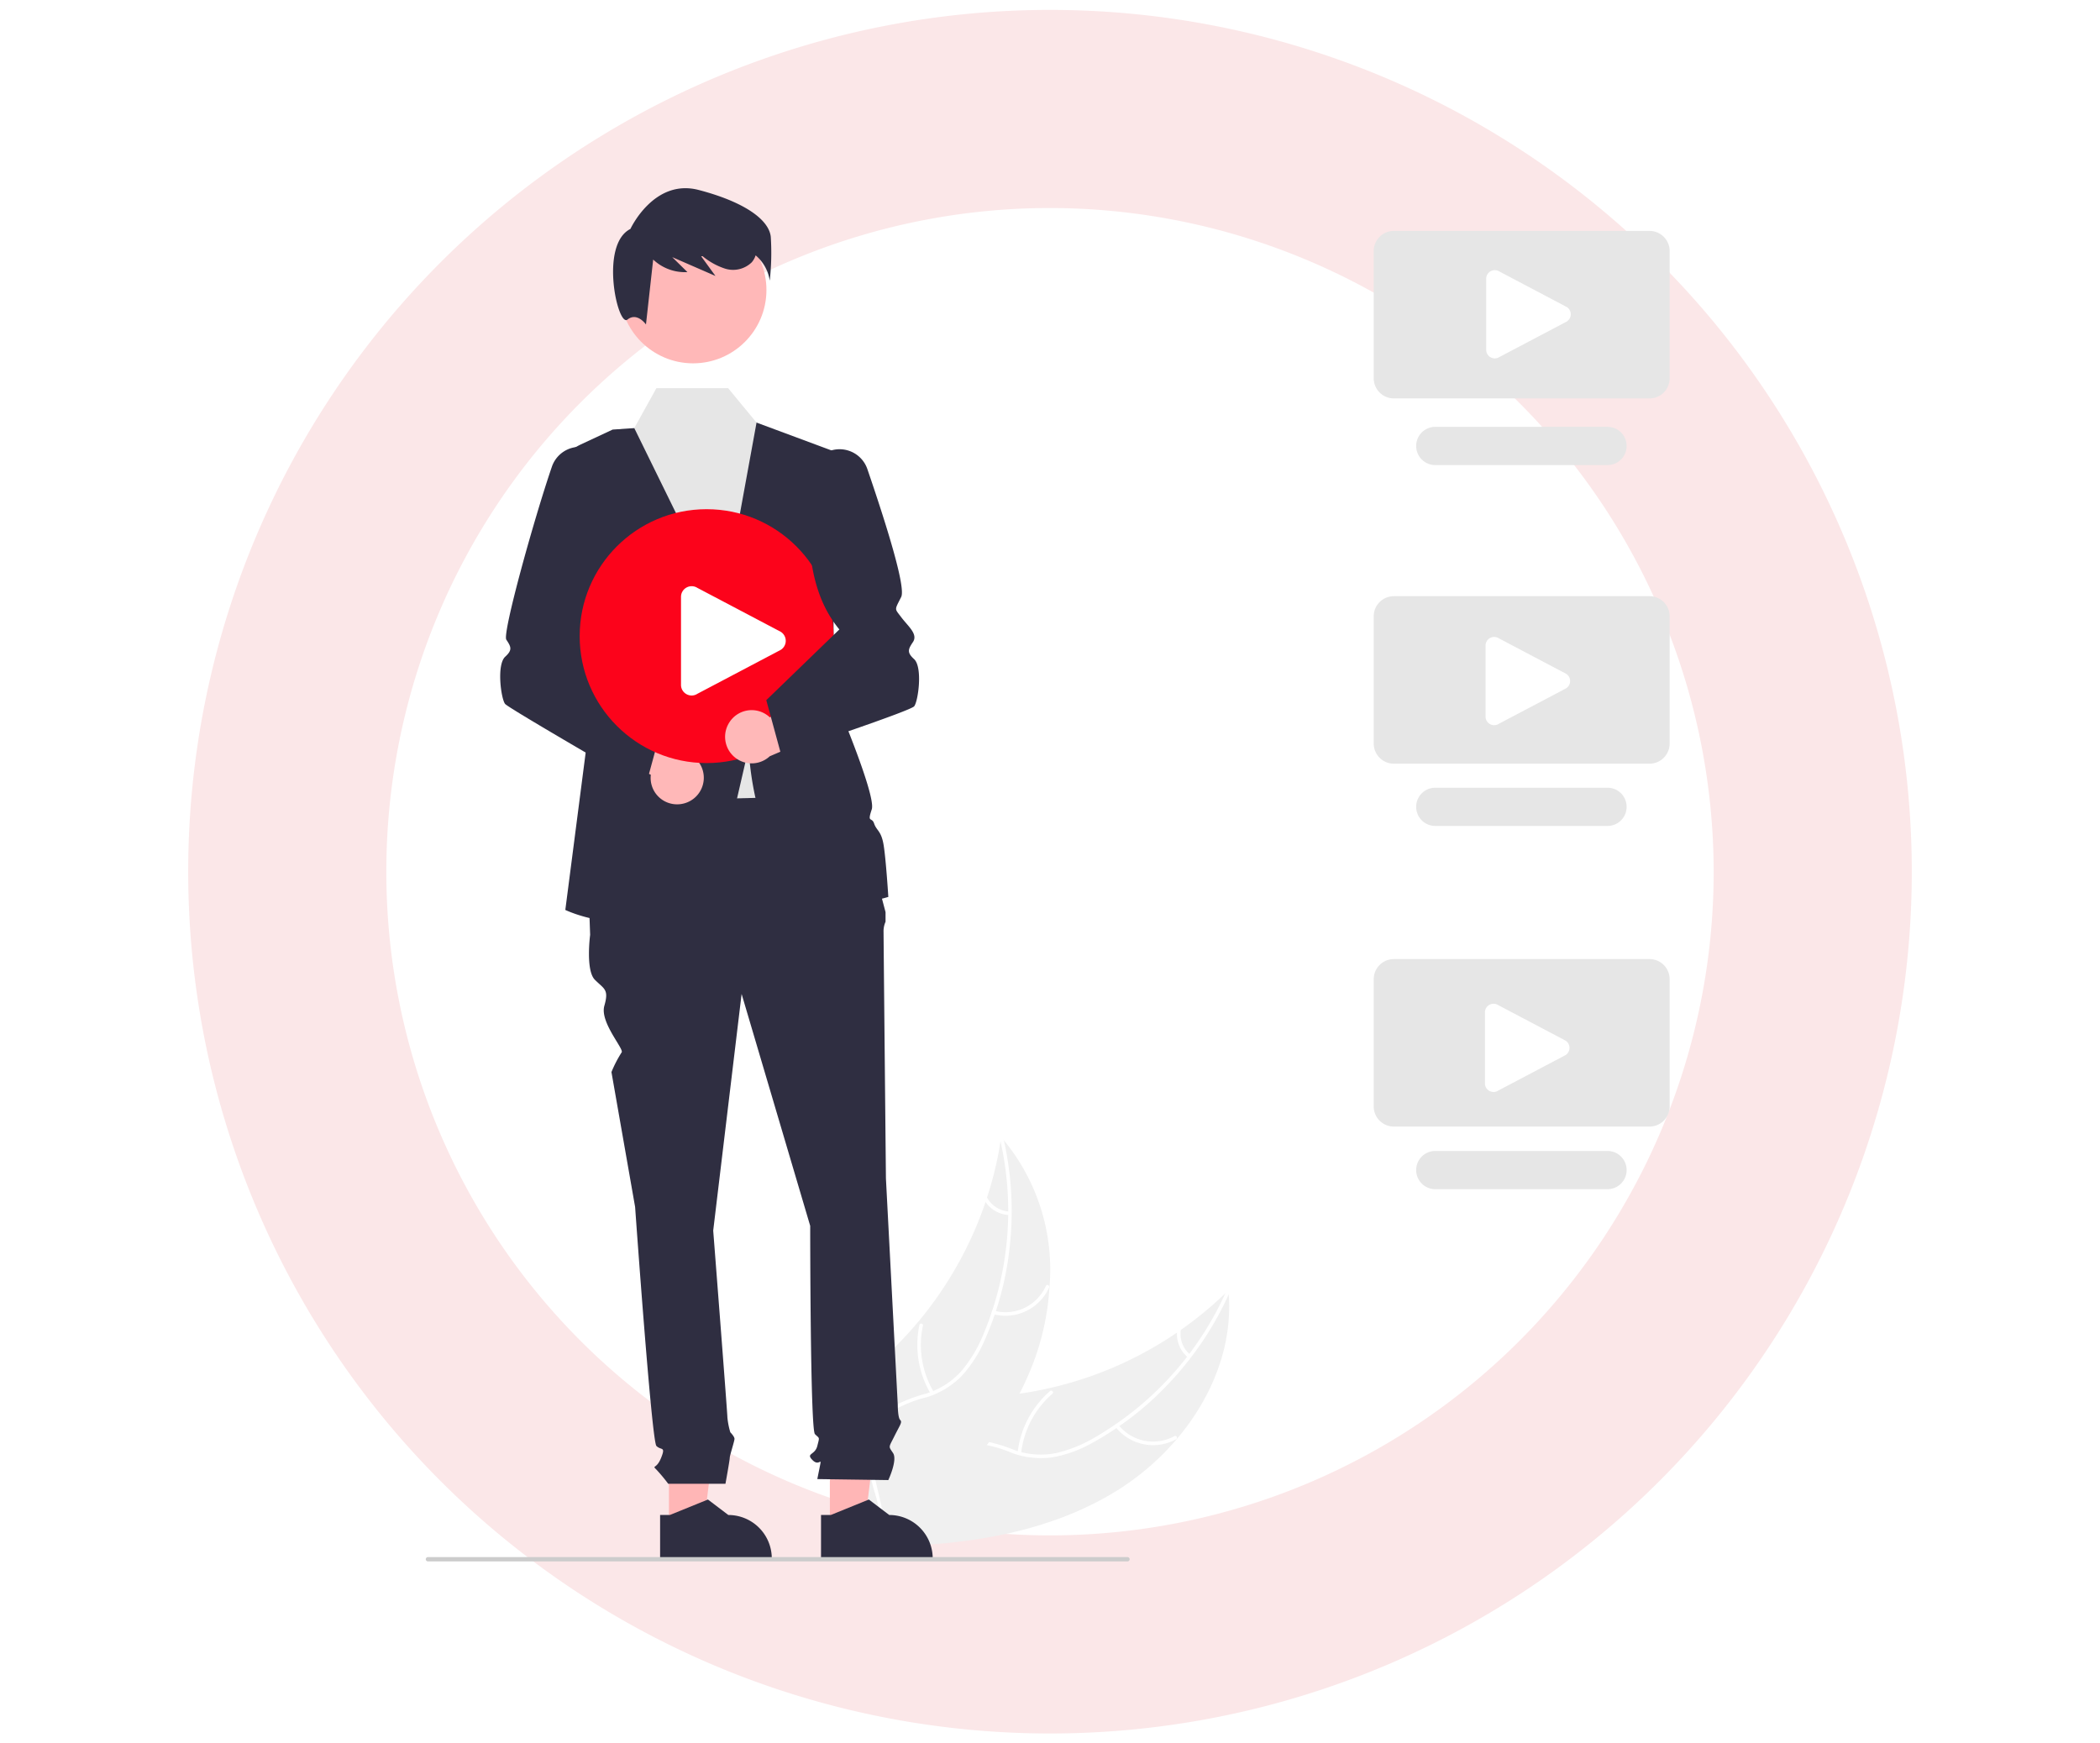 <svg xmlns="http://www.w3.org/2000/svg" width="212" height="176" viewBox="0 0 212 176"><g transform="translate(-849 -18426)"><rect width="212" height="176" transform="translate(849 18426)" fill="#fff"/><g transform="translate(-5 1)"><path d="M87,20a67,67,0,1,0,67,67A67.076,67.076,0,0,0,87,20M87,0A87,87,0,1,1,0,87,87,87,0,0,1,87,0Z" transform="translate(873 18426)" fill="#fbe7e8"/><g transform="translate(897 18444)"><path d="M551.516,645.886c6.963-4.273,12.156-12.153,11.358-20.283A37.641,37.641,0,0,1,539.347,636.3c-3.417.248-7.244.169-9.73,2.527a8.414,8.414,0,0,0-2.338,5.784,24.987,24.987,0,0,0,.817,6.325l-.139.514C536.126,651.365,544.553,650.159,551.516,645.886Z" transform="translate(-481.866 -514.338)" fill="#f0f0f0"/><path d="M565.492,625.21a32.172,32.172,0,0,1-13.174,14.774,13.857,13.857,0,0,1-4.014,1.652,7.946,7.946,0,0,1-4.173-.274,16.449,16.449,0,0,0-3.837-1.06,4.866,4.866,0,0,0-3.714,1.427,12.644,12.644,0,0,0-2.645,4.279,12.412,12.412,0,0,1-2.941,4.755c-.176.151.069.415.244.265,2.528-2.168,2.9-5.746,4.906-8.286a4.928,4.928,0,0,1,3.8-2.093,12.761,12.761,0,0,1,3.916,1,8.479,8.479,0,0,0,4.07.42,12.807,12.807,0,0,0,4.063-1.491,31.213,31.213,0,0,0,7.692-6,32.742,32.742,0,0,0,6.153-9.264c.093-.212-.252-.315-.344-.105Z" transform="translate(-484.656 -513.952)" fill="#fff"/><path d="M628.459,682.294a4.827,4.827,0,0,0,6.124,1.252c.2-.112.038-.432-.165-.32a4.47,4.47,0,0,1-5.694-1.177C628.582,681.867,628.318,682.112,628.459,682.294Z" transform="translate(-558.853 -557.251)" fill="#fff"/><path d="M587.59,674.3a9.3,9.3,0,0,1,3.159-6c.175-.152-.069-.416-.244-.265a9.677,9.677,0,0,0-3.274,6.25c-.025.231.335.244.36.014Z" transform="translate(-527.503 -546.601)" fill="#fff"/><path d="M655.9,644.5a2.732,2.732,0,0,1-.952-2.412c.028-.23-.332-.243-.36-.014a3.062,3.062,0,0,0,1.047,2.67.186.186,0,0,0,.254.01A.181.181,0,0,0,655.9,644.5Z" transform="translate(-578.753 -526.746)" fill="#fff"/><path d="M522.61,560.878c-.022.143-.043.287-.068.431a35.98,35.98,0,0,1-1.366,5.675c-.045.144-.092.289-.141.431a37.933,37.933,0,0,1-6.857,12.167,36.83,36.83,0,0,1-3.918,4c-1.941,1.7-4.181,3.389-5.411,5.568a6.315,6.315,0,0,0-.35.7l5.512,12.126c.026.021.05.044.076.065l.2.494.232-.179c.045-.034.088-.07.133-.1.029-.023.059-.047.087-.066l.027-.022c.028-.019.052-.04.077-.058q.66-.52,1.315-1.052s0,0,0-.005a54.168,54.168,0,0,0,9.008-9.1c.077-.1.157-.2.232-.312a35.157,35.157,0,0,0,3.053-4.856,31.084,31.084,0,0,0,1.3-2.864,25.842,25.842,0,0,0,1.733-7.892,20.52,20.52,0,0,0-4.605-14.838C522.792,561.079,522.7,560.979,522.61,560.878Z" transform="translate(-464.538 -465.076)" fill="#f0f0f0"/><path d="M537.535,560.513a32.173,32.173,0,0,1-1.623,19.728,13.854,13.854,0,0,1-2.211,3.736,7.948,7.948,0,0,1-3.5,2.294,16.442,16.442,0,0,0-3.7,1.464,4.865,4.865,0,0,0-2.106,3.376,12.642,12.642,0,0,0,.465,5.009,12.412,12.412,0,0,1,.514,5.567c-.05.227.3.29.354.064.713-3.253-1.146-6.332-1.071-9.57a4.928,4.928,0,0,1,1.773-3.957,12.758,12.758,0,0,1,3.73-1.558,8.481,8.481,0,0,0,3.5-2.115,12.808,12.808,0,0,0,2.346-3.637,31.214,31.214,0,0,0,2.529-9.422,32.743,32.743,0,0,0-.665-11.1C537.821,560.165,537.483,560.29,537.535,560.513Z" transform="translate(-479.604 -464.614)" fill="#fff"/><path d="M576.479,626.28a4.827,4.827,0,0,0,5.643-2.687c.094-.212-.23-.368-.325-.156a4.47,4.47,0,0,1-5.255,2.489C576.319,625.865,576.256,626.22,576.479,626.28Z" transform="translate(-519.215 -512.613)" fill="#fff"/><path d="M546.525,646.559a9.3,9.3,0,0,1-1.09-6.692c.049-.227-.305-.291-.354-.064a9.677,9.677,0,0,0,1.149,6.961C546.348,646.964,546.643,646.758,546.525,646.559Z" transform="translate(-495.262 -525.039)" fill="#fff"/><path d="M575.659,587.72a2.733,2.733,0,0,1-2.212-1.352c-.116-.2-.411.006-.3.205a3.062,3.062,0,0,0,2.444,1.5.186.186,0,0,0,.209-.145.181.181,0,0,0-.145-.209Z" transform="translate(-516.768 -484.413)" fill="#fff"/><path d="M102.685,522.487h3.5L107.846,509h-5.161Z" transform="translate(-78.154 -387.403)" fill="#ffb6b6"/><path d="M436.172,715.551h.984L441,713.989l2.059,1.562h0a4.389,4.389,0,0,1,4.388,4.388v.143H436.172Z" transform="translate(-412.533 -581.609)" fill="#2f2e41"/><path d="M170.685,522.487h3.5L175.846,509h-5.161Z" transform="translate(-129.909 -387.403)" fill="#ffb6b6"/><path d="M504.172,715.551h.984L509,713.989l2.059,1.562h0a4.389,4.389,0,0,1,4.388,4.388v.143H504.172Z" transform="translate(-464.288 -581.609)" fill="#2f2e41"/><path d="M91.037,204l4.623,14.214,14.573-.478L105.754,204Z" transform="translate(-69.289 -155.267)" fill="#e6e6e6"/><path d="M432.079,416.351l-27.473.717.478,13.378s-.478,3.583.478,4.539,1.433.956.956,2.628,2.047,4.4,1.74,4.71a12.359,12.359,0,0,0-1.023,1.979l2.389,13.617s1.672,23.65,2.15,24.128.956,0,.478,1.194-.956.717-.478,1.194a17.594,17.594,0,0,1,1.194,1.433h5.776s.435-2.389.435-2.628.478-1.672.478-1.911-.422-.661-.422-.661a7.857,7.857,0,0,1-.294-1.489c0-.478-1.433-18.873-1.433-18.873l2.867-23.889L427.3,459.83s0,20.545.478,21.023.478.239.239,1.194-1.194.717-.478,1.433.956-.478.717.717l-.239,1.194,7.167.1s.956-2.014.478-2.73-.449-.521.134-1.694.822-1.412.583-1.651-.239-1.51-.239-1.51l-1.195-22.858s-.239-24.128-.239-24.845a2.383,2.383,0,0,1,.2-1.075v-.973l-.915-3.447Z" transform="translate(-388.508 -355.075)" fill="#2f2e41"/><path d="M417.893,260.957l-8.361-3.106-13.856.956-3.208,1.5a5.551,5.551,0,0,0-3.094,6.129L393.526,287,390.9,307.3s13.02,6.331,17.081-10.153l1.433-6.211s.478,19.111,14.095,15.05c0,0-.239-3.822-.478-5.256s-.717-1.433-.956-2.15-.717,0-.239-1.433-3.822-11.467-3.822-11.467Z" transform="translate(-376.83 -234.44)" fill="#2f2e41"/><path d="M96.957,106.717,88.033,88.53l2.235-4.03h7.241l2.868,3.475Z" transform="translate(-67.002 -64.314)" fill="#e6e6e6"/><path d="M407.881,389.491a2.668,2.668,0,0,1-2.8-2.98l-8.524-4.148,4.238-2.511,7.445,4.324a2.682,2.682,0,0,1-.357,5.315Z" transform="translate(-382.379 -327.296)" fill="#ffb8b8"/><path d="M369.1,295.112c-.407-.5-.879-3.957.012-4.769.752-.685.588-1,.11-1.72-.415-.623,2.771-12.117,4.6-17.459a2.967,2.967,0,0,1,5.719,1.529c.646,6.838-.273,11.5-2.892,14.66l8.093,10.722-1.485,5.446S369.473,295.564,369.1,295.112Z" transform="translate(-361.108 -243.048)" fill="#2f2e41"/><ellipse cx="7.406" cy="7.406" rx="7.406" ry="7.406" transform="translate(19.562 2.867)" fill="#ffb8b8"/><path d="M432.218,164.752c-.2-1.771-2.755-3.542-7.281-4.723s-6.888,3.936-6.888,3.936c-3.149,1.574-1.279,9.938-.3,9.151s1.87.492,1.87.492l.728-6.553a4.672,4.672,0,0,0,3.459,1.267l-1.535-1.511,4.364,1.9-1.445-1.988.149-.006a6.921,6.921,0,0,0,2.208,1.235,2.7,2.7,0,0,0,2.752-.622,2.031,2.031,0,0,0,.391-.7,4.109,4.109,0,0,1,1.424,2.555A25.267,25.267,0,0,0,432.218,164.752Z" transform="translate(-397.407 -159.852)" fill="#2f2e41"/><ellipse cx="12.815" cy="12.815" rx="12.815" ry="12.815" transform="translate(15.519 32.404)" fill="#fc031b"/><path d="M464.091,370.008a2.668,2.668,0,0,1,4.063-.474l8.412-4.371-.51,4.9-7.91,3.4a2.682,2.682,0,0,1-4.055-3.455Z" transform="translate(-433.439 -316.115)" fill="#ffb8b8"/><path d="M482.53,300.937l-1.485-5.446,7.377-7.139c-2.62-3.158-3.539-7.822-2.892-14.66a2.967,2.967,0,0,1,5.719-1.529c1.831,5.341,3.911,11.916,3.415,12.907-.066.132-.126.25-.18.355-.444.872-.444.872-.012,1.434.054.07.114.148.18.236.167.223.348.433.522.635.561.653,1.092,1.269.677,1.892-.478.717-.642,1.035.11,1.72.891.812.419,4.272.012,4.769-.371.452-11.163,4.066-13.322,4.786Z" transform="translate(-446.686 -243.807)" fill="#2f2e41"/><path d="M408.025,738.75H337.438a.22.22,0,1,1,0-.439h70.586a.22.22,0,1,1,0,.439Z" transform="translate(-337.219 -600.121)" fill="#ccc"/><path d="M765.573,194.806H739.76a2.033,2.033,0,0,1-2.031-2.031V179.928a2.033,2.033,0,0,1,2.031-2.031h25.813a2.033,2.033,0,0,1,2.031,2.031v12.848a2.033,2.033,0,0,1-2.031,2.031Z" transform="translate(-642.049 -173.586)" fill="#e6e6e6"/><path d="M774.983,264.555H757.595a1.929,1.929,0,1,1,0-3.858h17.389a1.929,1.929,0,1,1,0,3.858Z" transform="translate(-655.701 -236.605)" fill="#e6e6e6"/><path d="M765.573,349.162H739.76a2.033,2.033,0,0,1-2.031-2.031V334.284a2.033,2.033,0,0,1,2.031-2.031h25.813a2.033,2.033,0,0,1,2.031,2.031v12.848A2.033,2.033,0,0,1,765.573,349.162Z" transform="translate(-642.049 -291.067)" fill="#e6e6e6"/><path d="M774.983,417.056H757.595a1.929,1.929,0,1,1,0-3.858h17.389a1.929,1.929,0,1,1,0,3.858Z" transform="translate(-655.701 -352.675)" fill="#e6e6e6"/><path d="M765.573,502.518H739.76a2.033,2.033,0,0,1-2.031-2.031V487.64a2.033,2.033,0,0,1,2.031-2.031h25.813a2.033,2.033,0,0,1,2.031,2.031v12.848a2.033,2.033,0,0,1-2.031,2.03Z" transform="translate(-642.049 -407.788)" fill="#e6e6e6"/><path d="M774.983,570.555H757.595a1.929,1.929,0,1,1,0-3.858h17.389a1.929,1.929,0,1,1,0,3.858Z" transform="translate(-655.701 -469.504)" fill="#e6e6e6"/><path d="M446.076,339.08a1.075,1.075,0,0,1-.519-.135A1.061,1.061,0,0,1,445,338v-8.881a1.075,1.075,0,0,1,1.651-.907l8.424,4.44a1.075,1.075,0,0,1,0,1.815l-8.424,4.44A1.07,1.07,0,0,1,446.076,339.08Z" transform="translate(-419.251 -287.866)" fill="#fff"/><path d="M786.131,203.4a.868.868,0,0,1-.419-.109.857.857,0,0,1-.45-.761v-7.17a.868.868,0,0,1,1.333-.733l6.8,3.585a.868.868,0,0,1,0,1.465l-6.8,3.585a.864.864,0,0,1-.465.137Z" transform="translate(-678.227 -186.218)" fill="#fff"/><path d="M785.868,358.4a.868.868,0,0,1-.419-.109.857.857,0,0,1-.45-.761v-7.17a.868.868,0,0,1,1.333-.733l6.8,3.585a.868.868,0,0,1,0,1.465l-6.8,3.585A.864.864,0,0,1,785.868,358.4Z" transform="translate(-678.027 -304.19)" fill="#fff"/><path d="M785.606,513.4a.868.868,0,0,1-.419-.109.857.857,0,0,1-.45-.761v-7.17a.868.868,0,0,1,1.333-.733l6.8,3.585a.868.868,0,0,1,0,1.465l-6.8,3.585A.864.864,0,0,1,785.606,513.4Z" transform="translate(-677.828 -422.161)" fill="#fff"/></g></g></g></svg>